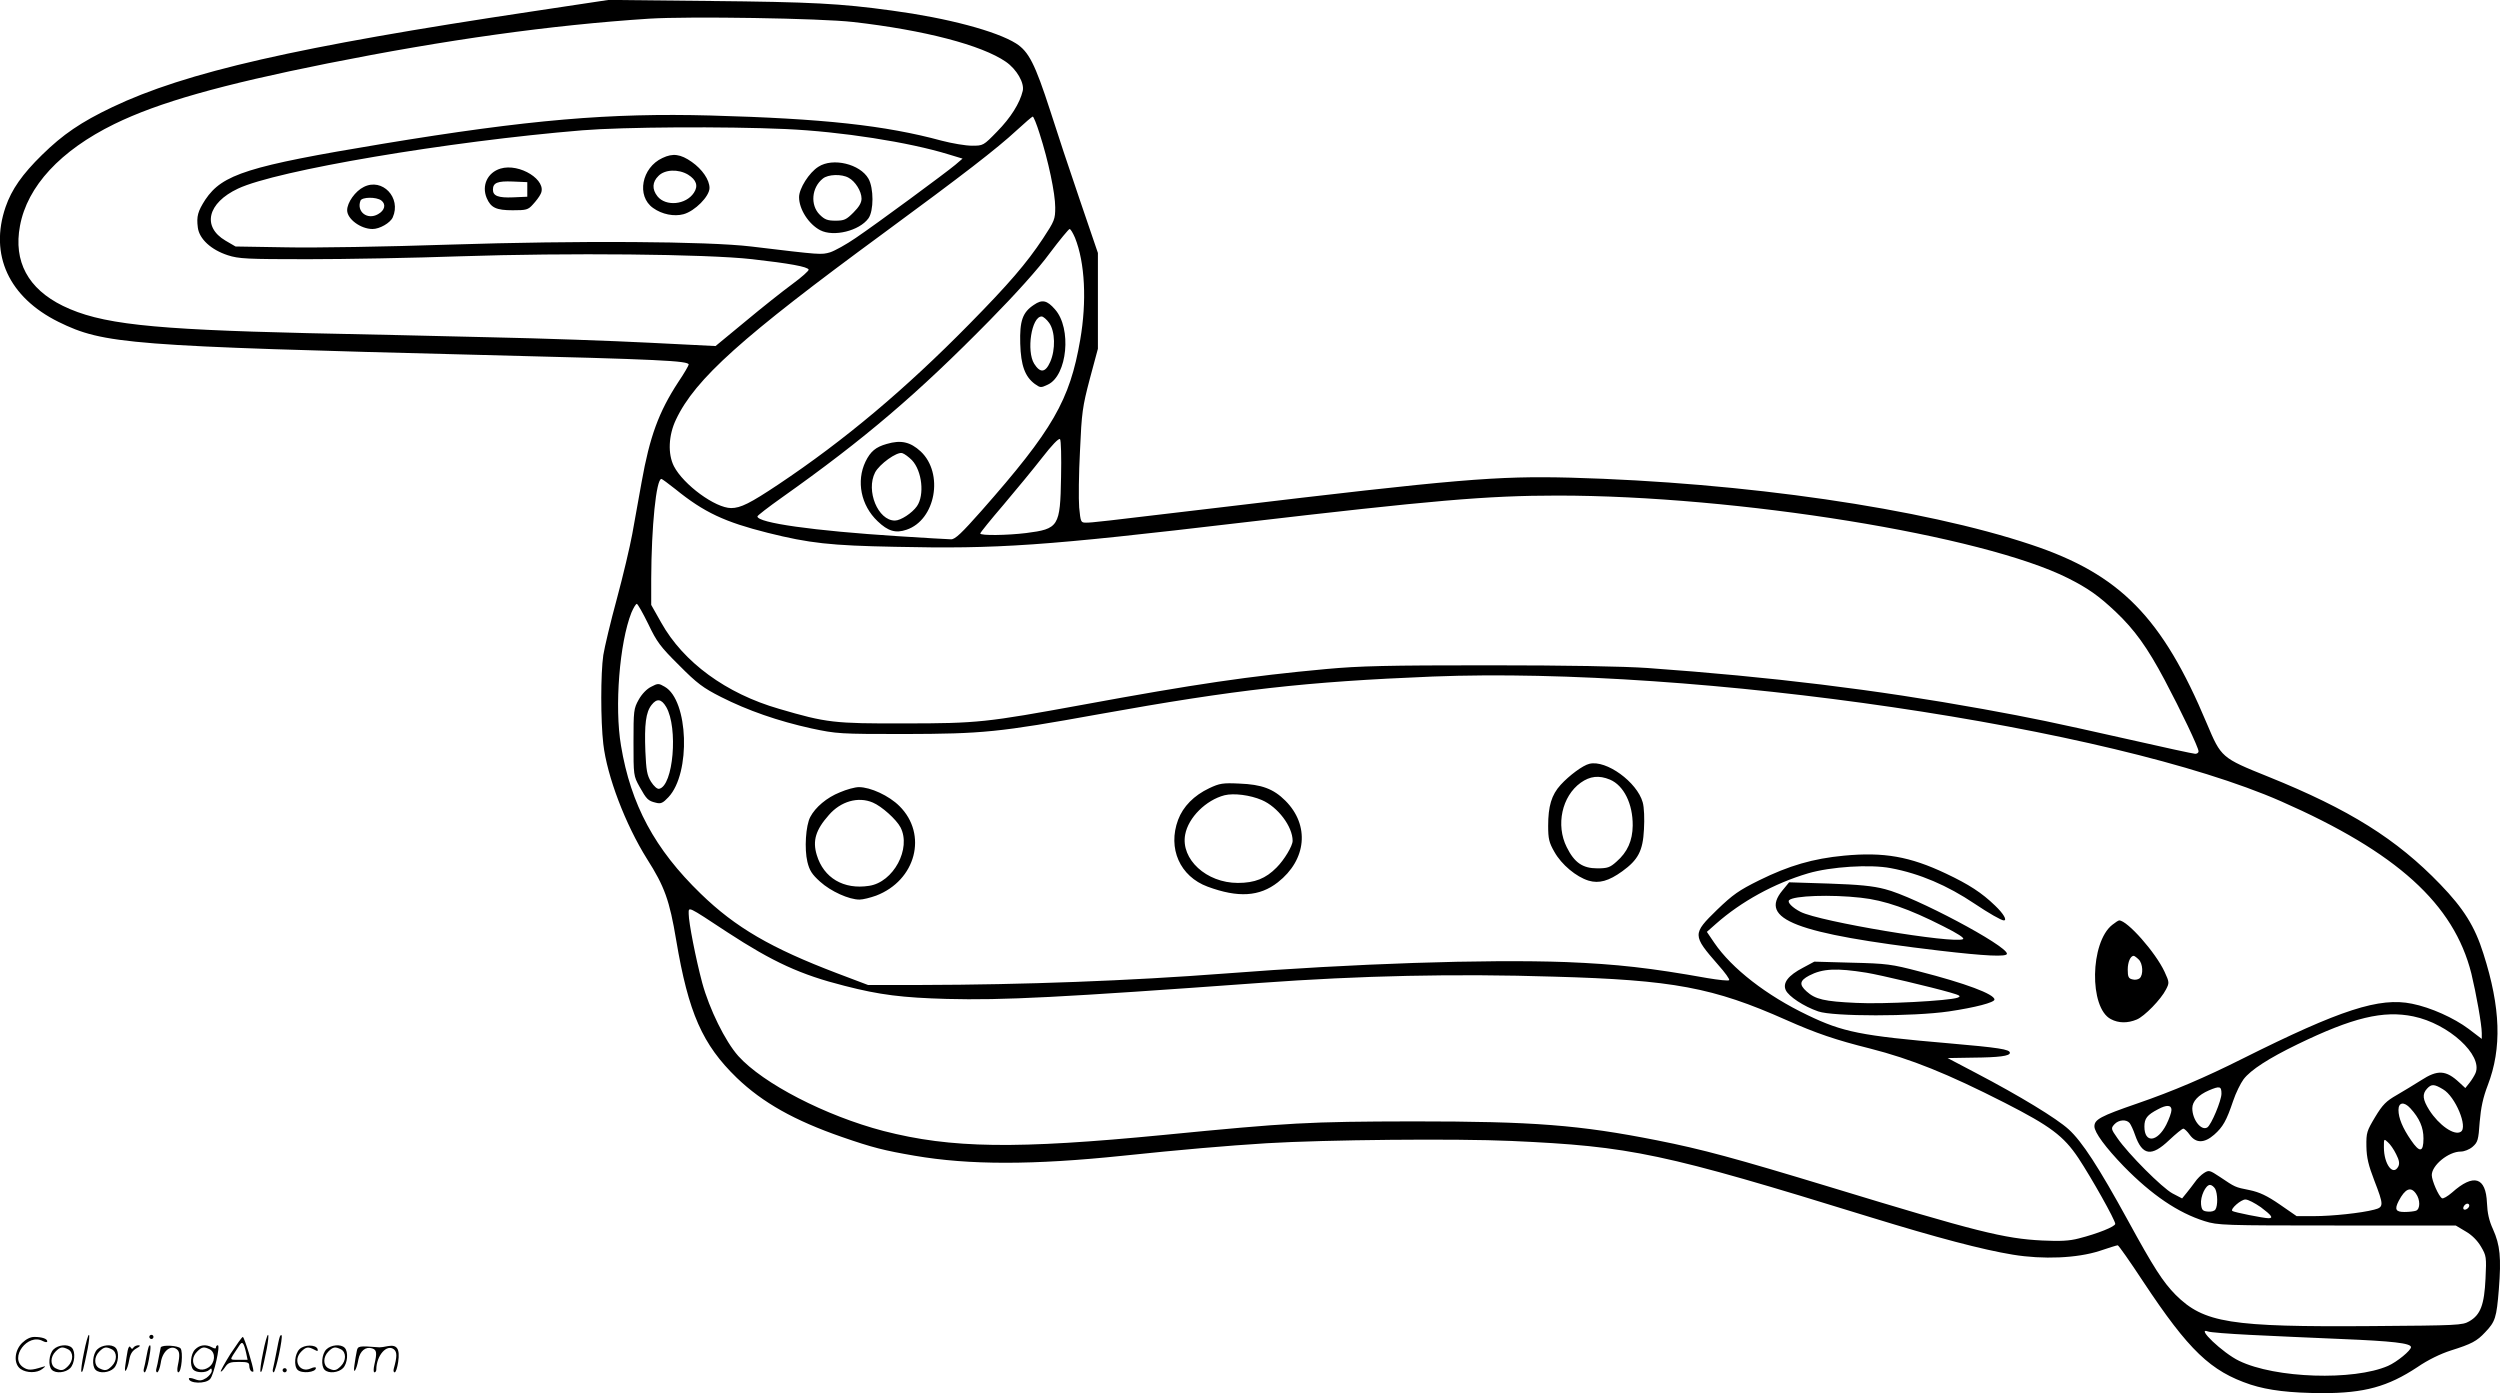 <svg version="1.0" xmlns="http://www.w3.org/2000/svg"
  viewBox="0 0 1200.448 668.916"
 preserveAspectRatio="xMidYMid meet">
<g transform="translate(-0.306,668.964) scale(0.1,-0.1)"
fill="#000000" stroke="none">
<path d="M2560 6635 c-1134 -170 -1666 -292 -2018 -460 -151 -72 -237 -131
-337 -229 -95 -93 -146 -166 -175 -250 -79 -230 16 -434 254 -552 218 -107
335 -116 2041 -159 851 -21 985 -28 985 -46 0 -4 -22 -43 -50 -84 -94 -144
-137 -262 -176 -480 -14 -77 -34 -189 -45 -250 -11 -60 -44 -200 -74 -311 -30
-110 -59 -232 -65 -270 -13 -89 -13 -315 0 -427 18 -155 106 -386 210 -552 84
-132 108 -198 140 -390 59 -350 126 -501 291 -661 124 -119 277 -205 505 -284
147 -51 203 -65 349 -90 262 -45 568 -45 1000 0 277 29 497 48 690 60 284 17
909 23 1175 11 576 -26 727 -58 1724 -366 322 -99 538 -156 684 -180 146 -24
309 -17 417 18 44 15 83 27 87 27 4 0 59 -78 122 -174 220 -332 324 -431 516
-495 87 -28 189 -40 345 -41 201 0 314 31 456 125 51 35 111 64 161 80 99 31
125 45 164 87 49 51 55 70 66 206 12 153 6 213 -28 289 -19 41 -27 78 -29 126
-5 125 -64 143 -168 50 -21 -18 -43 -31 -48 -27 -16 9 -49 85 -49 111 0 47 80
113 139 113 17 0 42 10 57 23 25 22 28 32 34 119 6 70 16 117 39 177 68 177
62 372 -21 631 -41 131 -95 217 -207 333 -210 218 -437 360 -826 517 -226 91
-226 92 -295 255 -214 511 -417 717 -843 859 -523 175 -1377 299 -2212 322
-355 9 -547 -7 -1675 -142 -595 -71 -623 -74 -652 -74 -25 0 -26 2 -33 73 -3
39 -2 162 4 272 8 184 12 212 47 345 l39 145 0 230 0 230 -87 255 c-48 140
-112 333 -142 428 -73 225 -103 284 -164 323 -94 59 -328 122 -597 158 -249
34 -379 41 -880 46 l-480 5 -365 -55z m1540 -51 c342 -39 617 -111 733 -191
52 -36 90 -102 81 -140 -14 -59 -58 -129 -123 -195 -66 -68 -67 -68 -121 -68
-30 0 -95 11 -145 24 -273 74 -567 106 -1110 121 -484 13 -873 -20 -1575 -136
-646 -107 -769 -146 -851 -268 -36 -56 -43 -80 -36 -134 7 -55 64 -107 144
-133 52 -17 91 -19 383 -19 179 0 510 6 735 14 512 17 1179 11 1400 -14 177
-20 267 -36 271 -50 2 -5 -34 -37 -79 -70 -45 -33 -146 -113 -225 -179 l-143
-118 -319 16 c-176 9 -516 21 -757 26 -241 6 -639 15 -885 20 -759 18 -994 44
-1173 131 -167 82 -238 213 -206 384 35 190 194 362 453 489 213 104 510 188
1023 291 572 114 1070 184 1545 215 189 12 826 2 980 -16z m895 -536 c42 -130
75 -287 75 -354 0 -57 -3 -65 -59 -150 -79 -119 -163 -217 -355 -412 -307
-312 -597 -556 -916 -769 -135 -90 -181 -113 -226 -113 -76 0 -229 112 -275
201 -30 59 -26 149 10 224 92 195 317 396 994 893 385 283 546 407 642 496 39
36 73 65 77 66 4 0 19 -37 33 -82z m-1220 22 c267 -12 593 -63 784 -122 l66
-20 -35 -30 c-48 -40 -376 -282 -478 -351 -45 -31 -101 -62 -123 -69 -43 -12
-39 -13 -379 28 -210 25 -828 29 -1449 9 -297 -10 -650 -16 -784 -13 l-243 4
-48 28 c-114 67 -87 181 60 250 184 87 1010 227 1654 280 197 16 683 19 975 6z
m1390 -522 c48 -120 57 -305 25 -490 -50 -290 -131 -432 -475 -822 -94 -106
-125 -136 -145 -136 -14 0 -128 7 -255 15 -407 26 -675 64 -675 95 0 4 53 45
118 91 398 282 650 497 997 850 125 127 234 248 288 322 48 64 92 117 96 117
5 0 16 -19 26 -42z m-67 -1149 c-4 -238 -11 -249 -168 -269 -90 -11 -220 -13
-220 -2 0 4 50 66 111 137 61 72 145 174 187 228 45 58 79 94 85 88 5 -5 7
-87 5 -182z m-1852 -58 c138 -112 237 -158 444 -210 200 -50 301 -61 610 -67
496 -11 715 4 1665 116 915 107 1179 130 1517 130 861 0 2043 -191 2452 -397
95 -48 145 -83 227 -160 92 -87 153 -172 236 -328 78 -147 163 -325 163 -343
0 -7 -7 -12 -16 -12 -8 0 -156 32 -327 71 -374 84 -446 99 -692 144 -521 94
-1012 154 -1610 197 -117 8 -386 13 -765 13 -485 0 -618 -3 -780 -18 -369 -34
-628 -72 -1171 -172 -460 -84 -499 -89 -854 -89 -337 -1 -373 3 -601 70 -254
73 -460 224 -566 414 l-48 85 0 125 c1 252 24 480 49 480 3 0 33 -22 67 -49z
m-130 -648 c41 -86 58 -109 148 -198 86 -87 116 -109 201 -152 128 -65 275
-116 434 -151 122 -26 135 -27 446 -27 377 1 453 8 934 95 662 119 992 156
1603 181 1271 50 3263 -243 4074 -599 557 -245 830 -493 914 -827 23 -95 50
-246 50 -286 l0 -28 -63 48 c-71 53 -182 103 -272 121 -156 32 -342 -28 -812
-263 -181 -91 -336 -157 -507 -216 -177 -61 -206 -77 -206 -110 0 -29 54 -102
141 -192 135 -138 261 -223 388 -263 64 -20 88 -21 636 -21 l570 0 47 -28 c30
-17 57 -44 74 -73 26 -44 27 -50 22 -154 -6 -126 -24 -174 -78 -205 -33 -19
-54 -20 -470 -23 -679 -5 -804 15 -940 150 -61 62 -105 130 -229 357 -141 257
-220 379 -285 438 -57 52 -234 160 -446 271 l-135 71 120 2 c127 1 179 8 179
23 1 17 -54 25 -294 46 -421 36 -509 54 -677 135 -197 94 -364 224 -448 347
l-36 53 43 38 c122 108 281 195 443 243 109 32 298 44 397 25 139 -26 272 -83
403 -171 67 -45 128 -80 140 -80 17 0 -1 32 -42 71 -64 62 -126 102 -236 154
-173 82 -298 104 -489 86 -149 -14 -265 -48 -407 -118 -99 -49 -127 -69 -203
-142 -119 -116 -119 -122 5 -264 33 -37 57 -70 53 -74 -4 -4 -50 1 -104 10
-274 49 -434 67 -679 77 -387 14 -1018 -7 -1638 -55 -458 -35 -966 -54 -1457
-55 l-257 0 -148 56 c-318 121 -488 220 -655 382 -221 214 -336 428 -383 711
-32 187 -7 495 50 639 10 23 21 42 26 42 4 0 29 -44 55 -97z m380 -1480 c219
-143 352 -204 562 -257 170 -44 279 -57 492 -63 270 -7 542 7 1505 77 483 35
933 45 1410 30 573 -16 764 -52 1115 -208 144 -64 238 -96 402 -137 199 -51
371 -120 648 -261 219 -112 282 -159 353 -265 64 -97 177 -298 177 -316 0 -13
-84 -47 -175 -70 -45 -12 -89 -14 -175 -10 -183 9 -315 42 -1017 256 -461 140
-616 182 -833 225 -374 74 -591 91 -1170 91 -506 -1 -595 -6 -1198 -65 -711
-69 -1021 -65 -1347 19 -278 73 -577 227 -697 360 -63 71 -139 226 -173 351
-31 116 -65 290 -65 331 0 36 -10 41 186 -88z m8096 -404 c169 -35 334 -186
298 -272 -5 -12 -18 -33 -29 -47 l-20 -25 -28 26 c-65 61 -105 63 -185 11 -32
-20 -84 -52 -117 -71 -49 -28 -67 -45 -103 -105 -40 -67 -43 -75 -42 -141 1
-55 10 -91 38 -164 46 -119 46 -128 -1 -140 -61 -16 -201 -31 -290 -31 l-82 0
-81 56 c-61 42 -97 59 -145 69 -71 14 -69 14 -142 63 -50 33 -53 34 -77 19
-14 -9 -33 -28 -43 -43 -10 -14 -28 -37 -40 -52 l-22 -27 -46 24 c-49 26 -213
190 -265 266 -31 44 -31 47 -14 66 20 22 57 25 73 6 6 -8 18 -33 26 -57 35
-100 79 -106 164 -25 32 30 62 55 68 55 5 0 19 -13 31 -30 30 -41 70 -40 117
1 42 37 59 67 91 162 13 39 36 85 50 104 34 45 121 101 259 168 266 129 412
164 557 134z m142 -350 c59 -34 121 -183 85 -204 -31 -20 -105 32 -151 104
-32 51 -35 77 -11 103 21 23 34 23 77 -3z m-1064 -21 c0 -33 -49 -150 -68
-162 -29 -18 -72 37 -72 92 0 33 29 64 80 86 52 22 60 20 60 -16z m907 -70
c44 -48 63 -92 63 -145 0 -67 -18 -70 -60 -8 -40 58 -60 106 -60 145 0 37 27
41 57 8z m-1147 -8 c0 -12 -11 -43 -25 -71 -43 -84 -105 -90 -105 -9 0 39 13
56 65 83 42 23 65 21 65 -3z m1079 -213 c15 -29 17 -45 10 -59 -25 -47 -69 11
-69 93 0 41 0 42 19 24 11 -9 29 -35 40 -58z m-869 -166 c12 -24 13 -81 1 -99
-5 -8 -21 -12 -37 -10 -24 2 -29 8 -32 35 -4 37 22 93 43 93 8 0 19 -9 25 -19z
m964 -23 c21 -29 21 -74 0 -82 -9 -3 -33 -6 -55 -6 -42 0 -49 12 -28 53 31 59
58 71 83 35z m-745 -65 c52 -39 62 -53 37 -53 -23 0 -168 29 -174 35 -10 10
42 55 63 55 13 0 45 -17 74 -37z m1001 8 c0 -12 -20 -25 -27 -18 -7 7 6 27 18
27 5 0 9 -4 9 -9z m-1056 -621 c100 -5 298 -14 442 -20 244 -10 334 -20 334
-39 0 -16 -67 -71 -110 -90 -165 -72 -542 -60 -715 24 -78 37 -212 165 -149
141 9 -4 98 -11 198 -16z M3184 5931 c-100 -46 -126 -183 -45 -240 43 -31 101
-42 146 -30 55 15 125 86 125 126 0 39 -35 90 -85 125 -54 38 -91 43 -141 19z
m123 -80 c40 -25 50 -54 28 -87 -38 -58 -135 -67 -175 -17 -27 34 -25 69 5 98
30 31 95 34 142 6z M3933 5889 c-45 -28 -93 -105 -93 -146 0 -58 46 -130 102
-159 64 -33 187 -3 231 57 26 36 26 146 0 191 -40 70 -171 102 -240 57z m145
-53 c32 -17 62 -65 62 -100 0 -20 -12 -40 -39 -67 -34 -34 -44 -39 -86 -39
-38 0 -52 5 -76 29 -46 46 -39 130 15 173 25 21 91 23 124 4z M2406 5880 c-62
-19 -91 -81 -66 -141 20 -47 46 -59 125 -59 65 0 74 2 97 28 14 15 31 37 37
50 34 65 -101 150 -193 122z m129 -100 l0 -35 -68 -3 c-72 -3 -97 7 -97 37 0
33 22 42 95 39 l70 -3 0 -35z M1750 5792 c-41 -20 -80 -75 -80 -112 0 -42 65
-90 122 -90 34 0 85 29 97 56 42 94 -50 191 -139 146z m84 -65 c24 -18 17 -48
-16 -66 -51 -29 -104 12 -84 65 7 18 76 19 100 1z M4968 5226 c-55 -36 -69
-77 -66 -186 3 -106 23 -159 70 -194 27 -19 29 -19 63 -3 93 44 115 270 34
361 -38 44 -62 49 -101 22z m73 -87 c29 -41 31 -128 5 -187 -23 -52 -48 -55
-77 -9 -38 61 -13 227 36 227 7 0 24 -14 36 -31z M4261 4558 c-53 -15 -78 -36
-102 -85 -45 -94 -22 -210 58 -286 50 -48 87 -59 139 -41 140 47 180 271 68
376 -50 46 -95 56 -163 36z m121 -78 c49 -52 61 -168 24 -221 -23 -33 -78 -69
-106 -69 -81 0 -140 143 -95 231 21 40 104 100 130 93 11 -3 32 -19 47 -34z
M3130 3392 c-21 -10 -45 -35 -60 -62 -24 -43 -25 -53 -25 -205 0 -158 0 -161
29 -213 34 -61 41 -68 79 -77 23 -6 33 -2 60 27 108 115 96 465 -18 530 -29
17 -33 17 -65 0z m72 -97 c58 -100 34 -380 -34 -393 -9 -2 -25 12 -39 34 -19
31 -23 55 -27 145 -5 130 2 189 30 224 25 32 47 29 70 -10z M7635 3022 c-31
-7 -97 -56 -138 -101 -44 -48 -60 -103 -60 -197 0 -61 4 -80 30 -125 34 -61
105 -120 164 -138 50 -15 97 -2 162 45 76 55 99 98 104 201 3 51 1 106 -6 130
-27 97 -175 205 -256 185z m99 -76 c66 -28 110 -116 109 -221 -1 -72 -25 -127
-78 -173 -31 -28 -43 -32 -92 -32 -70 0 -110 27 -147 102 -53 106 -23 244 67
309 45 32 88 37 141 15z M5810 2905 c-74 -35 -126 -88 -150 -152 -51 -137 9
-272 142 -321 146 -54 249 -48 337 21 138 108 154 274 36 392 -57 57 -114 78
-220 82 -81 4 -96 1 -145 -22z m252 -57 c77 -33 148 -127 148 -196 0 -24 -40
-91 -77 -128 -52 -53 -105 -74 -186 -74 -151 0 -275 114 -253 232 15 82 100
166 189 189 45 11 123 1 179 -23z M4036 2885 c-63 -25 -118 -72 -142 -118 -22
-41 -29 -154 -14 -216 10 -41 22 -60 61 -95 52 -47 139 -86 189 -86 17 0 52 9
80 19 191 73 249 294 112 430 -50 50 -139 91 -195 91 -18 0 -59 -11 -91 -25z
m158 -49 c43 -18 113 -81 133 -119 53 -102 -34 -264 -151 -281 -122 -19 -218
38 -251 148 -21 69 -5 121 58 192 57 66 141 90 211 60z M8562 2414 c-115 -139
62 -207 753 -289 222 -26 325 -31 325 -15 0 39 -442 274 -585 310 -60 16 -127
22 -271 27 l-190 6 -32 -39z m376 -35 c114 -12 233 -54 396 -137 70 -35 104
-57 95 -62 -45 -23 -688 84 -780 131 -39 20 -65 46 -55 56 21 22 201 28 344
12z M10146 2249 c-107 -84 -112 -399 -7 -453 37 -20 81 -20 124 -2 37 15 117
97 141 145 16 31 16 34 -7 84 -43 93 -179 247 -218 247 -4 0 -18 -9 -33 -21z
m126 -166 c21 -19 24 -75 5 -91 -7 -6 -23 -9 -35 -5 -18 4 -22 12 -22 47 0 36
13 66 29 66 2 0 13 -7 23 -17z M8661 2043 c-71 -37 -99 -73 -83 -108 14 -30
86 -78 156 -102 71 -25 456 -25 627 0 128 19 219 43 219 57 0 26 -139 78 -361
135 -133 35 -157 38 -324 42 l-180 5 -54 -29z m304 -24 c67 -11 315 -70 402
-95 49 -14 54 -18 36 -25 -41 -15 -358 -32 -488 -25 -152 7 -195 17 -237 55
-37 33 -33 52 12 76 65 34 131 37 275 14z M406 194 c-10 -47 -15 -88 -12 -91
5 -6 9 7 30 110 7 37 10 67 6 67 -4 0 -15 -39 -24 -86z M720 270 c0 -5 5 -10
10 -10 6 0 10 5 10 10 0 6 -4 10 -10 10 -5 0 -10 -4 -10 -10z M1266 194 c-10
-47 -15 -88 -12 -91 5 -6 9 7 30 110 7 37 10 67 6 67 -4 0 -15 -39 -24 -86z
M1346 269 c-3 -8 -10 -41 -16 -74 -6 -33 -14 -68 -16 -77 -3 -10 -1 -18 3 -18
10 0 46 171 38 178 -2 3 -7 -1 -9 -9z M109 241 c-38 -38 -41 -101 -7 -125 29
-20 79 -20 104 0 18 14 18 15 1 10 -53 -17 -69 -17 -92 -2 -69 45 21 166 94
126 12 -6 21 -7 21 -1 0 12 -25 21 -62 21 -19 0 -39 -10 -59 -29z M1110 189
c-28 -45 -49 -83 -47 -85 2 -3 12 7 21 21 14 21 24 25 66 25 43 0 50 -3 50
-19 0 -11 5 -23 10 -26 6 -3 10 -3 10 1 0 20 -44 164 -51 164 -4 0 -30 -37
-59 -81z m75 4 l7 -33 -42 0 c-42 0 -42 0 -28 23 8 12 21 32 29 44 15 25 22
18 34 -34z M260 210 c-22 -22 -27 -79 -8 -98 19 -19 66 -14 88 8 22 22 27 79
8 98 -19 19 -66 14 -88 -8z m71 0 c25 -14 25 -54 -1 -80 -23 -23 -33 -24 -61
-10 -25 14 -25 54 1 80 23 23 33 24 61 10z M470 210 c-22 -22 -27 -79 -8 -98
19 -19 66 -14 88 8 22 22 27 79 8 98 -19 19 -66 14 -88 -8z m71 0 c25 -14 25
-54 -1 -80 -23 -23 -33 -24 -61 -10 -25 14 -25 54 1 80 23 23 33 24 61 10z
M616 204 c-3 -16 -8 -47 -11 -69 -8 -51 10 -26 19 27 5 27 15 42 34 53 18 10
22 14 10 15 -9 0 -20 -5 -24 -11 -5 -8 -9 -8 -14 1 -5 8 -10 3 -14 -16z M717
223 c-2 -4 -7 -26 -11 -48 -4 -22 -9 -48 -12 -57 -3 -10 -1 -18 4 -18 4 0 14
28 20 62 11 58 10 81 -1 61z M775 220 c-1 -3 -5 -23 -9 -45 -4 -22 -9 -48 -12
-57 -3 -10 -1 -18 4 -18 5 0 13 20 17 45 7 53 44 87 74 68 17 -11 19 -28 8
-80 -4 -18 -3 -33 2 -33 16 0 24 99 11 115 -12 14 -87 18 -95 5z M940 210
c-22 -22 -27 -79 -8 -98 15 -15 61 -15 76 0 9 9 12 8 12 -5 0 -9 -12 -24 -26
-34 -21 -13 -32 -15 -55 -6 -16 6 -29 8 -29 3 0 -24 81 -27 102 -2 18 19 50
162 37 162 -5 0 -9 -5 -9 -10 0 -7 -6 -7 -19 0 -30 16 -59 12 -81 -10z m71 0
c29 -16 25 -65 -6 -86 -56 -37 -103 28 -55 76 23 23 33 24 61 10z M1441 211
c-23 -23 -28 -80 -9 -99 19 -19 88 -13 88 9 0 5 -11 4 -24 -2 -54 -25 -89 38
-46 81 23 23 33 24 62 9 16 -9 19 -8 16 3 -8 22 -64 22 -87 -1z M1570 210
c-22 -22 -27 -79 -8 -98 19 -19 66 -14 88 8 22 22 27 79 8 98 -19 19 -66 14
-88 -8z m71 0 c25 -14 25 -54 -1 -80 -23 -23 -33 -24 -61 -10 -25 14 -25 54 1
80 23 23 33 24 61 10z M1716 201 c-3 -14 -8 -44 -11 -66 -8 -51 10 -26 19 27
8 41 35 63 66 53 22 -7 24 -21 11 -77 -5 -22 -5 -38 0 -38 5 0 9 6 9 13 0 68
51 125 85 97 15 -13 15 -35 -1 -92 -3 -10 -1 -18 4 -18 6 0 13 23 17 50 9 63
-5 84 -49 76 -17 -4 -35 -6 -41 -6 -101 8 -104 7 -109 -19z M1360 110 c0 -5 5
-10 10 -10 6 0 10 5 10 10 0 6 -4 10 -10 10 -5 0 -10 -4 -10 -10z"/>
</g>
</svg>
